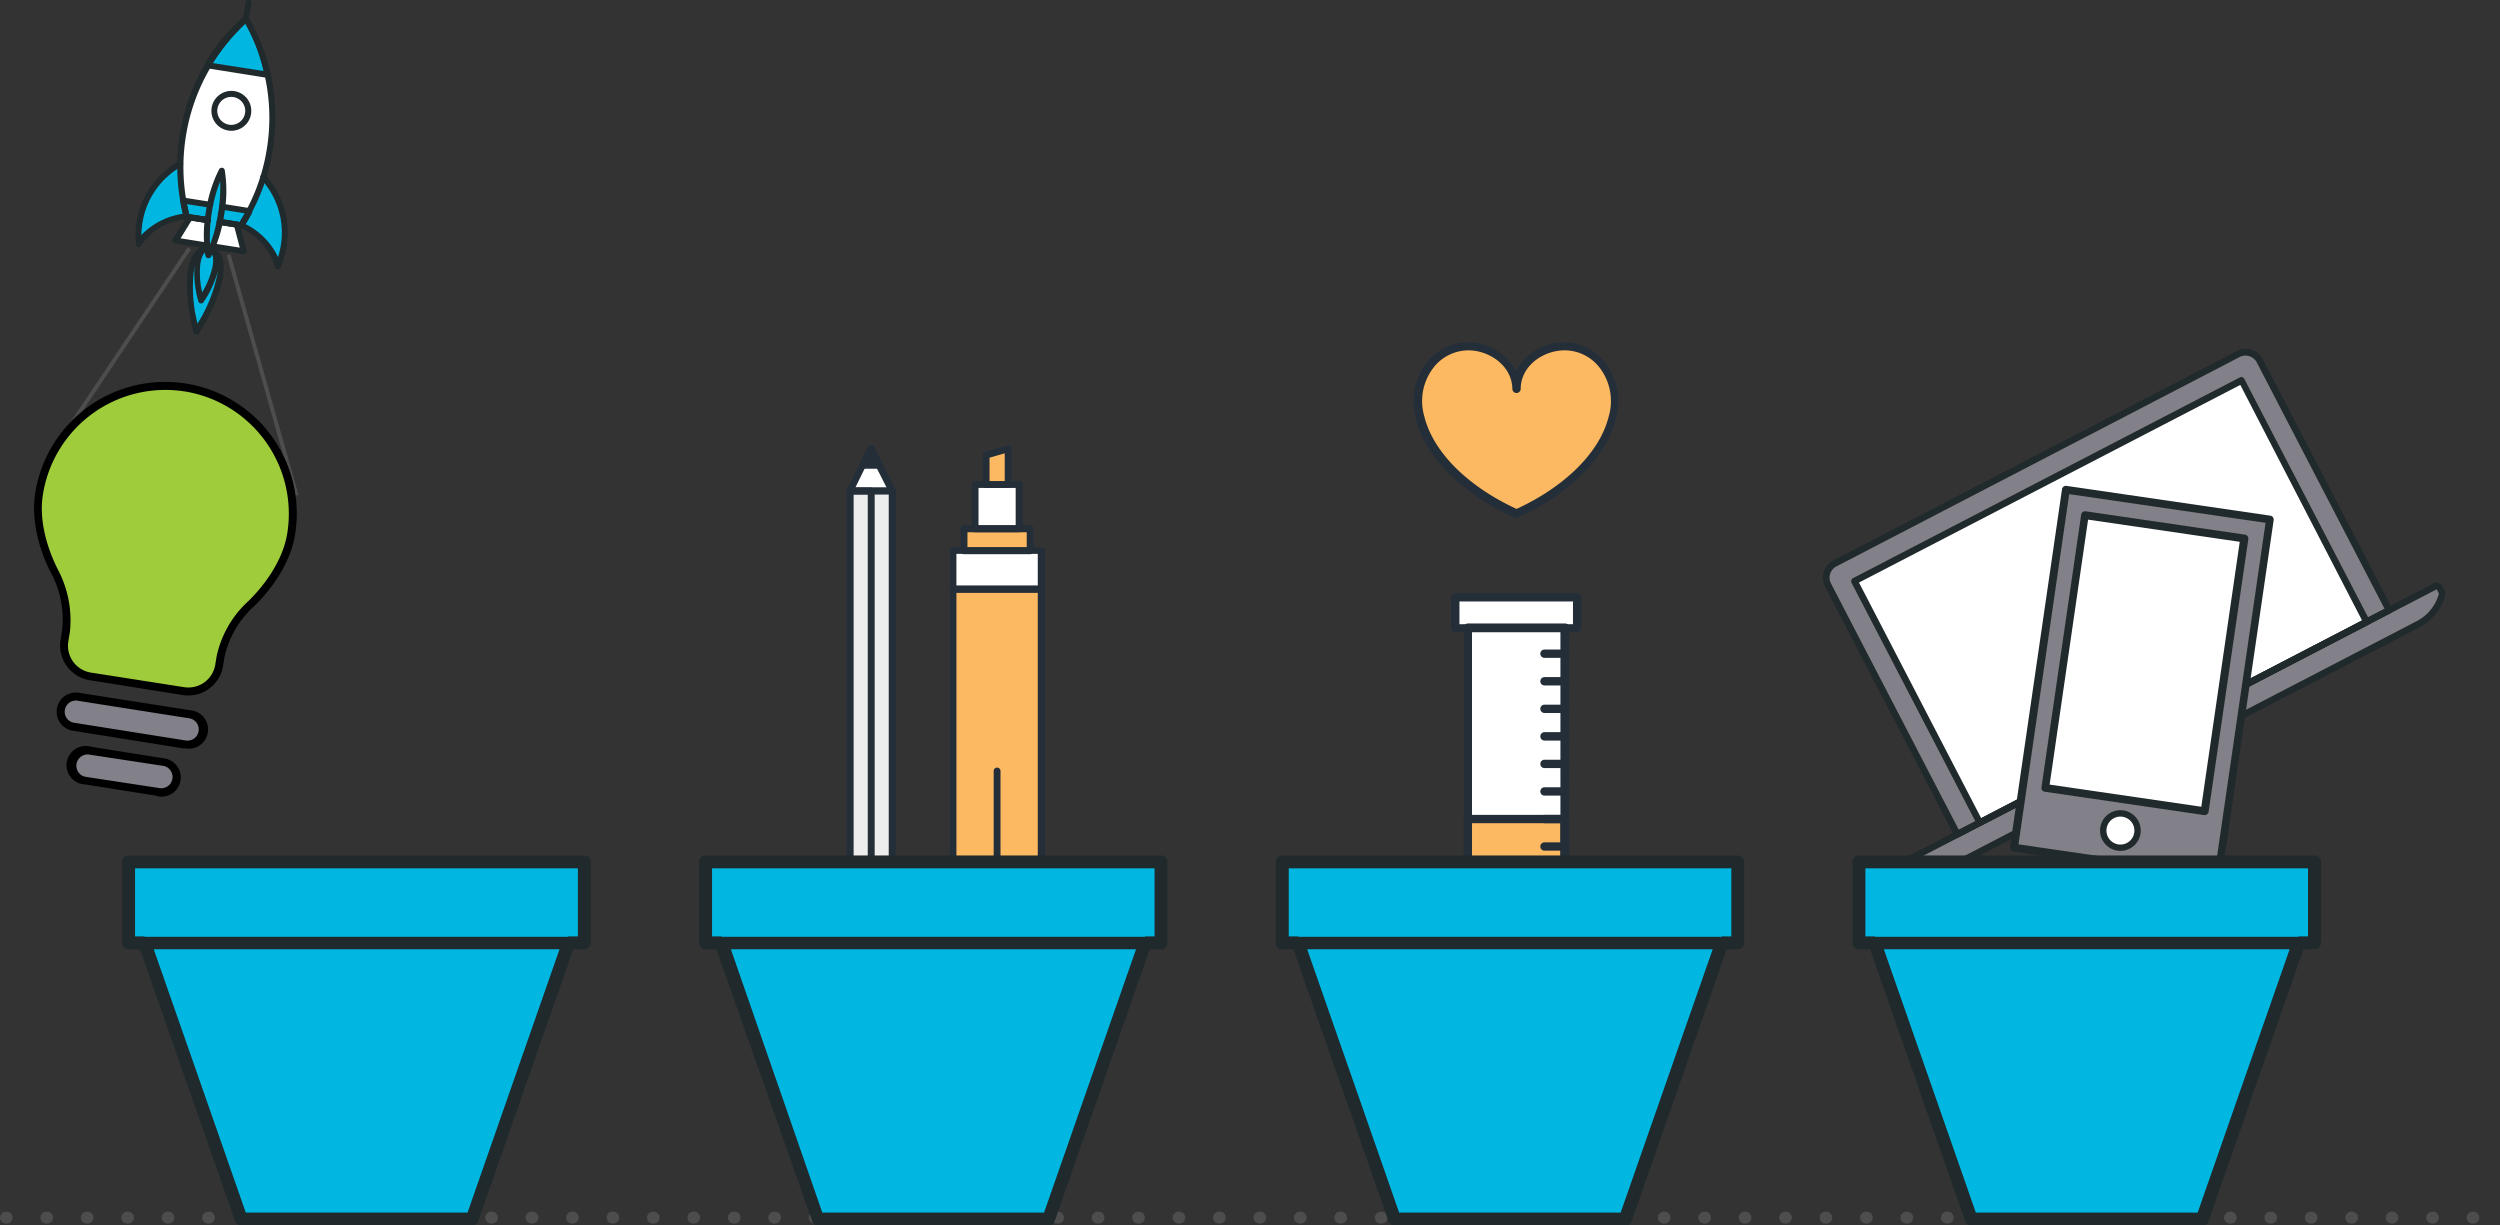 <svg xmlns="http://www.w3.org/2000/svg" viewBox="0 0 314.69 154.26"><rect x="0" y="0" width="314.69" height="154.26" fill="#333333" stroke="none"/><defs><style>.cls-1,.cls-10{fill:none;stroke:#4d4d4e;stroke-miterlimit:10;}.cls-1{stroke-linecap:round;stroke-width:1.5px;stroke-dasharray:0.09 5;}.cls-2{fill:#fcb961;}.cls-3{fill:#fff;}.cls-4{fill:#242e39;}.cls-5{fill:#ededed;}.cls-6{fill:#f47b56;}.cls-7{fill:#828089;}.cls-8{fill:#20292b;}.cls-9{fill:#00b7e2;}.cls-10{stroke-width:0.5px;}.cls-11{fill:#9fcc3b;}</style></defs><title>web-design-for-startups</title><g id="Layer_2" data-name="Layer 2"><g id="Layer_4" data-name="Layer 4"><line class="cls-1" x1="0.75" y1="153.27" x2="313.94" y2="153.27"/><rect class="cls-2" x="119.96" y="74.15" width="11.11" height="45.9"/><rect class="cls-2" x="121.34" y="124.88" width="8.33" height="2.78"/><rect class="cls-2" x="121.34" y="66.55" width="8.33" height="2.78"/><rect class="cls-3" x="122.73" y="60.99" width="5.55" height="5.56"/><polygon class="cls-2" points="124.12 60.99 124.12 57.28 126.9 56.48 126.9 60.99 124.12 60.99"/><rect class="cls-3" x="119.96" y="69.32" width="11.11" height="4.83"/><path class="cls-3" d="M131.07,120.05H120v3.44a1.38,1.38,0,0,0,1.38,1.39h8.34a1.4,1.4,0,0,0,1.39-1.39Z"/><path class="cls-4" d="M131.07,120.48H120a.44.44,0,0,1-.44-.43V74.15a.44.44,0,0,1,.44-.43h11.11a.43.43,0,0,1,.43.43v45.9A.43.43,0,0,1,131.07,120.48Zm-10.68-.86h10.24v-45H120.39Z"/><path class="cls-4" d="M129.68,128.09h-8.34a.44.44,0,0,1-.43-.44v-2.77a.44.44,0,0,1,.43-.44h8.34a.44.44,0,0,1,.43.44v2.77A.44.44,0,0,1,129.68,128.09Zm-7.9-.87h7.46v-1.91h-7.46Z"/><path class="cls-4" d="M129.68,69.76h-8.34a.44.44,0,0,1-.43-.44V66.55a.44.44,0,0,1,.43-.44h8.34a.44.44,0,0,1,.43.44v2.77A.44.44,0,0,1,129.68,69.76Zm-7.9-.87h7.46V67h-7.46Z"/><path class="cls-4" d="M128.29,67h-5.56a.43.43,0,0,1-.43-.43V61a.43.43,0,0,1,.43-.43h5.56a.43.43,0,0,1,.43.43v5.56A.43.43,0,0,1,128.29,67Zm-5.12-.87h4.68V61.42h-4.68Z"/><path class="cls-4" d="M126.9,61.42h-2.78a.43.43,0,0,1-.43-.43V57.28a.43.43,0,0,1,.31-.41l2.78-.8a.43.43,0,0,1,.38.07.43.43,0,0,1,.17.35V61A.43.43,0,0,1,126.9,61.42Zm-2.34-.86h1.91v-3.5l-1.91.55Z"/><path class="cls-4" d="M131.07,74.58H120a.44.44,0,0,1-.44-.43V69.32a.44.44,0,0,1,.44-.43h11.11a.43.43,0,0,1,.43.43v4.83A.43.43,0,0,1,131.07,74.58Zm-10.68-.86h10.24v-4H120.39Z"/><path class="cls-4" d="M129.68,125.31h-8.34a1.83,1.83,0,0,1-1.82-1.82v-3.44a.44.44,0,0,1,.44-.43h11.11a.43.43,0,0,1,.43.43v3.44a1.81,1.81,0,0,1-1.82,1.82Zm-9.29-4.83v3a1,1,0,0,0,1,1h8.34a1,1,0,0,0,.95-1v-3Z"/><path class="cls-4" d="M125.51,120.48a.43.43,0,0,1-.43-.43v-23a.43.43,0,1,1,.86,0v23A.43.43,0,0,1,125.51,120.48Z"/><rect class="cls-3" x="183.19" y="75.19" width="15.34" height="3.86"/><path class="cls-3" d="M184.76,79v44.2a7.25,7.25,0,0,0,1.78,4.8,6.08,6.08,0,0,0,4.31,1.79h0a6.11,6.11,0,0,0,6.09-6.1V79Z"/><polygon class="cls-3" points="190.86 129.83 190.86 129.83 190.86 129.83 190.86 129.83"/><path class="cls-2" d="M184.76,103.09v20.15a7.25,7.25,0,0,0,1.78,4.8,6.1,6.1,0,0,0,10.4-4.31V103.09Z"/><path class="cls-4" d="M198.52,79.57H183.19a.53.53,0,0,1-.53-.53V75.19a.53.53,0,0,1,.53-.53h15.33a.53.53,0,0,1,.53.53V79A.53.53,0,0,1,198.52,79.57Zm-14.81-1H198V75.71H183.71Z"/><path class="cls-4" d="M190.87,130.35h0a6.57,6.57,0,0,1-4.67-1.94,7.78,7.78,0,0,1-1.94-5.17V79a.51.51,0,0,1,.52-.52H197a.52.52,0,0,1,.53.52v44.69a6.62,6.62,0,0,1-6.6,6.62Zm-5.58-50.78v43.67a6.78,6.78,0,0,0,1.63,4.43,5.56,5.56,0,0,0,7.87,0,5.5,5.5,0,0,0,1.63-3.94V79.57Z"/><path class="cls-4" d="M190.86,130.35h0a6.57,6.57,0,0,1-4.68-1.94,7.78,7.78,0,0,1-1.94-5.17V103.09a.51.51,0,0,1,.15-.37.53.53,0,0,1,.37-.15H197a.52.52,0,0,1,.53.52v20.64a6.62,6.62,0,0,1-6.62,6.62Zm-5.57-26.73v19.62a6.78,6.78,0,0,0,1.63,4.43,5.56,5.56,0,0,0,7.87,0,5.5,5.5,0,0,0,1.63-3.94V103.62Z"/><path class="cls-4" d="M197,82.81h-2.58a.52.52,0,0,1-.53-.52.53.53,0,0,1,.53-.53H197a.53.53,0,0,1,.53.53A.52.52,0,0,1,197,82.81Z"/><path class="cls-4" d="M197,86.28h-2.58a.52.52,0,0,1-.53-.52.53.53,0,0,1,.53-.53H197a.53.53,0,0,1,.53.53A.52.52,0,0,1,197,86.28Z"/><path class="cls-4" d="M197,89.75h-2.58a.53.53,0,0,1-.53-.53.52.52,0,0,1,.53-.52H197a.52.52,0,0,1,.53.52A.53.53,0,0,1,197,89.75Z"/><path class="cls-4" d="M197,93.22h-2.58a.53.53,0,0,1,0-1.06H197a.53.53,0,0,1,0,1.06Z"/><path class="cls-4" d="M197,96.68h-2.58a.52.52,0,0,1-.53-.52.53.53,0,0,1,.53-.53H197a.53.53,0,0,1,.53.53A.52.52,0,0,1,197,96.68Z"/><path class="cls-4" d="M197,100.15h-2.58a.53.53,0,0,1-.53-.53.52.52,0,0,1,.53-.52H197a.52.52,0,0,1,.53.52A.53.53,0,0,1,197,100.15Z"/><path class="cls-4" d="M197,103.62h-2.58a.53.53,0,0,1-.53-.53.52.52,0,0,1,.53-.52H197a.52.52,0,0,1,.53.52A.53.53,0,0,1,197,103.62Z"/><path class="cls-4" d="M197,107.08h-2.58a.52.52,0,0,1-.53-.52.53.53,0,0,1,.53-.53H197a.53.53,0,0,1,.53.53A.52.52,0,0,1,197,107.08Z"/><path class="cls-4" d="M197,110.55h-2.58a.53.53,0,0,1-.53-.53.52.52,0,0,1,.53-.52H197a.52.52,0,0,1,.53.52A.53.53,0,0,1,197,110.55Z"/><path class="cls-4" d="M197,114h-2.58a.53.53,0,0,1-.53-.53.52.52,0,0,1,.53-.52H197a.52.52,0,0,1,.53.52A.53.53,0,0,1,197,114Z"/><polygon class="cls-3" points="112.31 61.8 109.64 56.46 106.97 61.8 112.31 61.8"/><rect class="cls-5" x="106.97" y="61.8" width="5.33" height="65.85"/><polygon class="cls-4" points="110.68 58.55 109.64 56.46 108.59 58.55 110.68 58.55"/><rect class="cls-3" x="106.97" y="121.29" width="5.33" height="1.88"/><rect class="cls-6" x="106.97" y="123.18" width="5.33" height="4.48"/><path class="cls-4" d="M112.31,62.23H107a.43.43,0,0,1-.39-.62l2.67-5.34a.42.42,0,0,1,.39-.24h0a.44.44,0,0,1,.39.24l2.66,5.34a.43.43,0,0,1-.38.62Zm-4.64-.86h3.93l-2-3.94Z"/><path class="cls-4" d="M112.31,128.09H107a.44.44,0,0,1-.43-.44V61.8a.43.43,0,0,1,.43-.43h5.34a.43.43,0,0,1,.43.43v65.85A.44.44,0,0,1,112.31,128.09Zm-4.9-.87h4.46v-65h-4.46Z"/><path class="cls-4" d="M109.64,128.09H107a.44.44,0,0,1-.43-.44V61.8a.43.43,0,0,1,.43-.43h2.67a.43.43,0,0,1,.43.43v59.49a.44.44,0,0,1-.43.44.44.44,0,0,1-.44-.44V62.23h-1.8v65h2.24a.43.43,0,0,1,.43.43A.44.44,0,0,1,109.64,128.09Z"/><path class="cls-4" d="M110.68,59h-2.09a.44.44,0,0,1-.37-.21.45.45,0,0,1,0-.42l1-2.09a.43.43,0,0,1,.39-.24h0a.44.44,0,0,1,.39.24l1,2.09a.42.42,0,0,1,0,.42A.44.44,0,0,1,110.68,59Zm-1.39-.87H110l-.34-.69Z"/><path class="cls-4" d="M112.31,123.61H107a.43.43,0,0,1-.43-.43v-1.89a.43.43,0,0,1,.43-.43h5.34a.43.43,0,0,1,.43.43v1.89A.43.43,0,0,1,112.31,123.61Zm-4.9-.87h4.46v-1h-4.46Z"/><rect class="cls-3" x="106.97" y="123.18" width="5.33" height="4.48"/><path class="cls-4" d="M112.31,128.09H107a.44.44,0,0,1-.43-.44v-4.47a.44.44,0,0,1,.43-.44h5.34a.44.44,0,0,1,.43.44v4.47A.44.44,0,0,1,112.31,128.09Zm-4.9-.87h4.46v-3.61h-4.46Z"/><path class="cls-2" d="M201.8,46.05c-3.69-4.79-10.94-2-10.94,2.9,0-4.87-7.26-7.69-11-2.9-3.8,4.94,0,13.61,11,18.59C201.85,59.66,205.61,51,201.8,46.05Z"/><path class="cls-4" d="M190.86,65.17a.54.54,0,0,1-.22,0c-6.57-3-11.2-7.61-12.4-12.4a8,8,0,0,1,1.26-7,6.61,6.61,0,0,1,5.32-2.68,6.84,6.84,0,0,1,6,3.6,6.83,6.83,0,0,1,6-3.6,6.59,6.59,0,0,1,5.31,2.68,8,8,0,0,1,1.26,7c-1.2,4.79-5.83,9.43-12.4,12.4A.5.5,0,0,1,190.86,65.17Zm-6-21.07a5.6,5.6,0,0,0-4.49,2.27,6.9,6.9,0,0,0-1.07,6.09c1.11,4.44,5.44,8.76,11.6,11.6,6.16-2.84,10.48-7.16,11.59-11.6a6.9,6.9,0,0,0-1.07-6.09,5.58,5.58,0,0,0-4.48-2.27c-2.67,0-5.52,1.95-5.52,4.85a.52.52,0,0,1-.52.52.52.52,0,0,1-.53-.52C190.33,46.05,187.48,44.1,184.82,44.1Z"/><path class="cls-7" d="M283.27,44.44a2.08,2.08,0,0,0-1.55.14L231,70.92a2,2,0,0,0-.86,2.73L246.38,105l54.35-28.2L284.46,45.44A2,2,0,0,0,283.27,44.44Z"/><path class="cls-7" d="M307.05,73.91a.38.38,0,0,0-.2-.17.39.39,0,0,0-.26,0l-66.07,34.28a.32.32,0,0,0-.16.2.33.33,0,0,0,0,.26l.39.76a6,6,0,0,0,4.94-.25l58.68-30.45a6,6,0,0,0,3.05-3.91Z"/><rect class="cls-3" x="238.24" y="58.59" width="54.86" height="34.24" transform="translate(-5.01 130.88) rotate(-27.43)"/><path class="cls-8" d="M300.93,77.18l-54.35,28.21a.44.44,0,0,1-.57-.18L229.73,73.84a2.41,2.41,0,0,1-.16-1.86,2.44,2.44,0,0,1,1.21-1.44l50.75-26.33A2.48,2.48,0,0,1,283.4,44a2.45,2.45,0,0,1,1.43,1.21l16.28,31.36A.44.44,0,0,1,300.93,77.18Zm-54.37,27.26,53.6-27.81-16.08-31a1.61,1.61,0,0,0-2.16-.69L231.17,71.29a1.65,1.65,0,0,0-.8.94,1.62,1.62,0,0,0,.11,1.22Z"/><path class="cls-8" d="M304.59,78.94l-58.68,30.45a6.41,6.41,0,0,1-5.3.27.47.47,0,0,1-.22-.2l-.39-.75a.76.76,0,0,1,0-.59.7.7,0,0,1,.37-.44L306.4,73.39a.75.75,0,0,1,.57,0,.74.74,0,0,1,.45.38l.39.75a.45.45,0,0,1,0,.3A6.36,6.36,0,0,1,304.59,78.94Zm-63.52,30a5.53,5.53,0,0,0,4.45-.29L304.2,78.19A5.49,5.49,0,0,0,307,74.72l-.28-.54-65.92,34.21Z"/><path class="cls-8" d="M279.86,88.79l-11.67,6.06a.79.79,0,0,1-.62.05.82.82,0,0,1-.49-.4l-.09-.18a.42.42,0,0,1,.18-.57l12.39-6.43a.41.41,0,0,1,.56.18l.1.18a.81.81,0,0,1,0,.63A.85.85,0,0,1,279.86,88.79Z"/><path class="cls-8" d="M298.1,78.65l-48.7,25.27a.41.41,0,0,1-.56-.18L233.06,73.35a.44.44,0,0,1,.18-.57l48.7-25.27a.41.41,0,0,1,.56.18l15.78,30.39A.44.44,0,0,1,298.1,78.65ZM249.39,103,297.33,78.1,282,48.45,234,73.33Z"/><rect class="cls-7" x="246.84" y="73.08" width="45.52" height="25.93" transform="translate(145.45 340.35) rotate(-81.68)"/><polygon class="cls-3" points="257.46 99.18 262.44 64.85 282.5 67.78 277.52 102.11 257.46 99.18"/><path class="cls-3" d="M269.05,104.86a2.16,2.16,0,1,1-1.82-2.45A2.15,2.15,0,0,1,269.05,104.86Z"/><path class="cls-8" d="M279.08,110.93l-25.66-3.75a.49.49,0,0,1-.41-.56l6.55-45.05a.49.49,0,0,1,.56-.41l25.66,3.75a.5.5,0,0,1,.42.56l-6.56,45.05A.5.5,0,0,1,279.08,110.93Zm-25-4.65,24.69,3.61,6.41-44.08L260.46,62.2Z"/><path class="cls-8" d="M277.45,102.6l-20.06-2.94a.49.49,0,0,1-.42-.55l5-34.33a.5.5,0,0,1,.56-.42l20.06,2.94a.5.5,0,0,1,.42.56l-5,34.32A.5.5,0,0,1,277.45,102.6ZM258,98.76l19.09,2.79,4.84-33.35-19.09-2.79Z"/><path class="cls-8" d="M266.54,107.08a2.56,2.56,0,1,1,2.9-2.16A2.57,2.57,0,0,1,266.54,107.08Zm.63-4.27a1.76,1.76,0,1,0,1.48,2A1.76,1.76,0,0,0,267.17,102.81Z"/><polygon class="cls-9" points="17.17 115.69 30.36 153.45 59.42 153.45 72.62 115.69 17.17 115.69"/><rect class="cls-9" x="16.22" y="108.49" width="57.34" height="10.19"/><path class="cls-8" d="M59.42,154.26H30.36a.81.81,0,0,1-.76-.54L17.45,119a.81.81,0,0,1,.76-1.08H71.57a.81.81,0,0,1,.76,1.08L60.19,153.72A.82.82,0,0,1,59.42,154.26Zm-28.48-1.62H58.85l11.58-33.15H19.35Z"/><path class="cls-8" d="M73.56,119.49h-2v-1.62h1.18V109.3H17v8.57h1.18v1.62h-2a.81.81,0,0,1-.81-.81V108.49a.81.81,0,0,1,.81-.81H73.56a.81.81,0,0,1,.81.81v10.19A.81.81,0,0,1,73.56,119.49Z"/><polygon class="cls-9" points="89.76 115.69 102.95 153.45 132.02 153.45 145.21 115.69 89.76 115.69"/><rect class="cls-9" x="88.82" y="108.49" width="57.34" height="10.19"/><path class="cls-8" d="M132,154.26H103a.81.81,0,0,1-.76-.54L90,119a.82.82,0,0,1,.11-.74.81.81,0,0,1,.66-.34h53.35a.81.81,0,0,1,.66.34.85.85,0,0,1,.11.74l-12.15,34.77A.81.81,0,0,1,132,154.26Zm-28.49-1.62h27.91L143,119.49H92Z"/><path class="cls-8" d="M146.15,119.49h-2v-1.62h1.18V109.3H89.63v8.57h1.18v1.62h-2a.81.81,0,0,1-.81-.81V108.49a.81.81,0,0,1,.81-.81h57.33a.81.81,0,0,1,.81.81v10.19A.81.81,0,0,1,146.15,119.49Z"/><polygon class="cls-9" points="162.35 115.69 175.55 153.45 204.61 153.45 217.8 115.69 162.35 115.69"/><rect class="cls-9" x="161.41" y="108.49" width="57.34" height="10.19"/><path class="cls-8" d="M204.61,154.26H175.55a.82.82,0,0,1-.77-.54L162.63,119a.85.85,0,0,1,.11-.74.82.82,0,0,1,.66-.34h53.36a.83.83,0,0,1,.66.34.81.81,0,0,1,.1.74l-12.15,34.77A.81.81,0,0,1,204.61,154.26Zm-28.49-1.62H204l11.59-33.15H164.54Z"/><path class="cls-8" d="M218.75,119.49h-2v-1.62h1.18V109.3H162.22v8.57h1.18v1.62h-2a.81.81,0,0,1-.81-.81V108.49a.81.81,0,0,1,.81-.81h57.34a.81.81,0,0,1,.81.81v10.19A.81.81,0,0,1,218.75,119.49Z"/><polygon class="cls-9" points="234.94 115.69 248.14 153.45 277.2 153.45 290.4 115.69 234.94 115.69"/><rect class="cls-9" x="234" y="108.49" width="57.34" height="10.19"/><path class="cls-8" d="M277.2,154.26H248.14a.83.83,0,0,1-.77-.54L235.23,119a.81.81,0,0,1,.76-1.08h53.36a.81.81,0,0,1,.76,1.08L278,153.72A.81.81,0,0,1,277.2,154.26Zm-28.49-1.62h27.92l11.58-33.15H237.13Z"/><path class="cls-8" d="M291.34,119.49h-2v-1.62h1.18V109.3H234.81v8.57H236v1.62h-2a.81.81,0,0,1-.81-.81V108.49a.81.81,0,0,1,.81-.81h57.34a.81.81,0,0,1,.81.81v10.19A.81.81,0,0,1,291.34,119.49Z"/><line class="cls-10" x1="23.84" y1="31.26" x2="6.28" y2="57.43"/><line class="cls-10" x1="28.77" y1="32.05" x2="37.34" y2="62.37"/><path class="cls-9" d="M26.35,31.35c-1-.16-2,.41-2.35,2.92a21.21,21.21,0,0,0,.7,7.46,20.84,20.84,0,0,0,3-6.87C28.08,32.34,27.36,31.51,26.35,31.35Z"/><path class="cls-9" d="M26.35,31.35c-.63-.1-1.21.25-1.46,1.82a12.84,12.84,0,0,0,.43,4.65,13.14,13.14,0,0,0,1.86-4.28C27.43,32,27,31.45,26.35,31.35Z"/><path class="cls-9" d="M27,27.33c4.19.67,7.4,3.26,8,6.19A11.48,11.48,0,0,0,35.73,31c.86-5.44-2.5-10.5-7.52-11.3s-9.79,3-10.66,8.41a10.68,10.68,0,0,0-.09,2.64C19,28.14,22.8,26.67,27,27.33Z"/><path class="cls-3" d="M30.34,28.36A24.77,24.77,0,0,0,34,18.79a24.94,24.94,0,0,0-3-16.4,25,25,0,0,0-7.48,24.88Z"/><path class="cls-9" d="M23,25.24c.12.68.27,1.36.44,2l6.86,1.09c.38-.58.73-1.18,1.05-1.79Z"/><polygon class="cls-3" points="30.72 31.66 22.1 30.29 24 27.35 29.83 28.28 30.72 31.66"/><path class="cls-9" d="M26.29,26.68a16.61,16.61,0,0,0-.06,5.44,16.38,16.38,0,0,0,1.62-5.19,16.38,16.38,0,0,0,.07-5.44A16.62,16.62,0,0,0,26.29,26.68Z"/><path class="cls-3" d="M31.23,14.29a2.14,2.14,0,1,1-1.78-2.44A2.15,2.15,0,0,1,31.23,14.29Z"/><path class="cls-9" d="M31,2.39a25.11,25.11,0,0,0-4.8,5.84l7.54,1.2A24.49,24.49,0,0,0,31,2.39Z"/><path class="cls-8" d="M24.64,42.1h0a.37.37,0,0,1-.31-.28c-1-4.4-.83-6.79-.7-7.61C24,32,24.82,30.91,26.13,31a.36.36,0,0,1,.26.12.37.37,0,0,1,.29,0c1.26.36,1.72,1.66,1.36,3.88-.16,1-.77,3.29-3,7A.36.36,0,0,1,24.64,42.1ZM26.3,31.65a.29.29,0,0,1-.2.05c-.32,0-1.3,0-1.73,2.63a18.56,18.56,0,0,0,.49,6.39A18.47,18.47,0,0,0,27.3,34.8c.44-2.68-.51-2.95-.82-3A.36.36,0,0,1,26.3,31.65Z"/><path class="cls-8" d="M25.26,38.19h0a.35.35,0,0,1-.3-.28,12.67,12.67,0,0,1-.44-4.8c.08-.51.33-2.09,1.58-2.15a.33.33,0,0,1,.29.13.38.38,0,0,1,.33,0c.77.29,1.05,1.15.83,2.54A12.91,12.91,0,0,1,25.64,38,.36.36,0,0,1,25.26,38.19Zm1-6.53a.34.34,0,0,1-.17.05c-.42,0-.72.53-.87,1.52a10.67,10.67,0,0,0,.23,3.57,11.08,11.08,0,0,0,1.32-3.32c.16-1,0-1.57-.36-1.72A.4.4,0,0,1,26.3,31.66Z"/><path class="cls-8" d="M17.4,31.1h0a.37.37,0,0,1-.29-.34A10.91,10.91,0,0,1,17.18,28a10.68,10.68,0,0,1,5.32-7.71.38.38,0,0,1,.51.16.36.36,0,0,1-.15.5,9.91,9.91,0,0,0-4.94,7.17,12.16,12.16,0,0,0-.13,1.47,9,9,0,0,1,5.65-2.73.37.37,0,0,1,.41.33.38.38,0,0,1-.32.42,7.53,7.53,0,0,0-5.74,3.28A.4.4,0,0,1,17.4,31.1Z"/><path class="cls-8" d="M34.94,33.89a.36.36,0,0,1-.31-.29,7.58,7.58,0,0,0-4.44-4.9.38.38,0,1,1,.32-.68A8.94,8.94,0,0,1,35,32.36a10.24,10.24,0,0,0,.34-1.43,9.94,9.94,0,0,0-2.47-8.36.37.37,0,0,1,0-.53.38.38,0,0,1,.53,0,10.66,10.66,0,0,1,2.67,9,11.13,11.13,0,0,1-.76,2.63.36.36,0,0,1-.38.22Z"/><path class="cls-8" d="M30.29,28.73l-2.68-.42a.39.39,0,0,1-.31-.43.37.37,0,0,1,.43-.31l2.43.38c.15-.23.29-.47.43-.71l.22-.39.18-.33.06-.1,0-.05a23.32,23.32,0,0,0,1.73-4.16,24.18,24.18,0,0,0,.81-3.48,24.43,24.43,0,0,0-.27-9.22l-.22-.9A24.21,24.21,0,0,0,32,5.22c-.06-.12-.11-.24-.16-.36-.28-.62-.59-1.25-.94-1.88a25.8,25.8,0,0,0-2.22,2.37l-.56.7L27.42,7l-.09.14-.24.35-.18.28-.36.57-.05.11,0,.05a24.53,24.53,0,0,0-3.1,8.64,24.4,24.4,0,0,0,.36,9.58l.06.26,2.44.38a.38.38,0,0,1-.12.75l-2.68-.43a.4.4,0,0,1-.31-.31L23,26.85A25.68,25.68,0,0,1,22.62,17a25.37,25.37,0,0,1,3.22-9l0,0,0-.07.37-.59c.06-.1.12-.2.19-.3s.16-.23.24-.36l.09-.13c.23-.32.45-.64.69-1l.57-.71A27.41,27.41,0,0,1,30.7,2.11.36.36,0,0,1,31,2h0a.34.34,0,0,1,.27.18,23.7,23.7,0,0,1,1.2,2.35l.17.38a26.75,26.75,0,0,1,1.2,3.5l.22.91a25.13,25.13,0,0,1,.28,9.51,24.9,24.9,0,0,1-2.63,7.89h0l0,.06,0,.06a3.72,3.72,0,0,1-.19.34c-.06.13-.14.27-.22.41-.19.32-.38.63-.58.94A.36.36,0,0,1,30.29,28.73Z"/><path class="cls-8" d="M26.1,28.07l-2.68-.43a.4.4,0,0,1-.31-.31L23,26.85c-.12-.5-.22-1-.32-1.55a.39.39,0,0,1,.43-.43l3.42.54a.38.38,0,0,1,.31.43.39.39,0,0,1-.43.31l-2.89-.46c.07.34.14.66.21,1l.06.26,2.44.38a.38.38,0,0,1-.12.75Z"/><path class="cls-8" d="M30.29,28.73l-2.68-.42a.39.39,0,0,1-.31-.43.37.37,0,0,1,.43-.31l2.43.38c.15-.23.29-.47.43-.71l.22-.39-2.89-.46a.38.38,0,0,1-.31-.43.38.38,0,0,1,.43-.31l3.41.55a.39.39,0,0,1,.28.2.37.37,0,0,1,0,.34s-.17.33-.26.47-.14.27-.22.41c-.19.32-.38.63-.58.94A.36.36,0,0,1,30.29,28.73Z"/><path class="cls-8" d="M26,31.29l-4-.64a.38.38,0,0,1-.28-.21.38.38,0,0,1,0-.36l1.89-2.93a.37.37,0,0,1,.37-.17l2.17.34a.38.38,0,0,1-.12.75l-1.92-.31L22.73,30l3.4.54a.37.37,0,0,1,.31.43A.38.38,0,0,1,26,31.29Z"/><path class="cls-8" d="M30.66,32l-4-.63a.38.38,0,0,1-.31-.43.36.36,0,0,1,.43-.31l3.4.54-.68-2.59-1.92-.3a.39.39,0,0,1-.31-.43.37.37,0,0,1,.43-.31l2.16.34a.38.38,0,0,1,.3.27l.89,3.38a.36.36,0,0,1-.08.35A.39.39,0,0,1,30.66,32Z"/><path class="cls-8" d="M26.17,32.5a.38.38,0,0,1-.31-.3,16.93,16.93,0,0,1,.06-5.58,17.19,17.19,0,0,1,1.67-5.32.38.38,0,0,1,.39-.18h0a.36.36,0,0,1,.31.3A16.63,16.63,0,0,1,28.22,27a16.93,16.93,0,0,1-1.66,5.32A.41.41,0,0,1,26.17,32.5Zm1.54-9.68a18.77,18.77,0,0,0-1.05,3.92,19.08,19.08,0,0,0-.22,4.05,18.19,18.19,0,0,0,1-3.92A18.52,18.52,0,0,0,27.71,22.82Z"/><path class="cls-8" d="M28.72,16.43h0a2.51,2.51,0,1,1,2.88-2.08A2.51,2.51,0,0,1,28.72,16.43Zm.67-4.21a1.76,1.76,0,1,0,1.46,2A1.76,1.76,0,0,0,29.39,12.22Z"/><path class="cls-8" d="M33.64,9.8,26.11,8.6A.38.38,0,0,1,25.84,8a25.23,25.23,0,0,1,4.87-5.93A.36.36,0,0,1,31,2h0a.37.37,0,0,1,.26.18,25.2,25.2,0,0,1,2.79,7.14.38.38,0,0,1-.09.34A.39.39,0,0,1,33.64,9.8ZM26.78,7.94l6.43,1a24.32,24.32,0,0,0-2.35-6A24.84,24.84,0,0,0,26.78,7.94Z"/><path class="cls-8" d="M30.9,2.76a.36.36,0,0,1-.31-.43l.32-2A.38.38,0,0,1,31.34,0a.39.39,0,0,1,.31.43l-.32,2A.39.39,0,0,1,30.9,2.76Z"/><g id="Shape_240" data-name="Shape 240"><path class="cls-11" d="M23.33,48.78A16.09,16.09,0,0,0,4.93,62.16c-.8,5,2.05,10,2.05,10A13,13,0,0,1,8.31,79.4l-.19,1.23a3.93,3.93,0,0,0,3.24,4.49L23.11,87a3.93,3.93,0,0,0,4.48-3.26l.16-1a12.6,12.6,0,0,1,3.58-6.45s4.5-3.9,5.32-9.07A16.08,16.08,0,0,0,23.33,48.78Z"/><path d="M23,87.49,11.29,85.62a4.44,4.44,0,0,1-3.67-5.07l.2-1.22a12.55,12.55,0,0,0-1.28-7c-.12-.21-2.92-5.15-2.1-10.3a16.56,16.56,0,1,1,32.71,5.21c-.84,5.28-5.31,9.21-5.5,9.37a12.25,12.25,0,0,0-3.4,6.14l-.16,1A4.43,4.43,0,0,1,23,87.49Zm.22-38.22a15.6,15.6,0,0,0-17.82,13c-.77,4.8,2,9.59,2,9.64a13.62,13.62,0,0,1,1.4,7.6l-.2,1.23a3.42,3.42,0,0,0,2.83,3.92L23.19,86.5a3.43,3.43,0,0,0,3.91-2.85l.16-1A13.11,13.11,0,0,1,31,75.91s4.38-3.86,5.16-8.78A15.6,15.6,0,0,0,23.25,49.27Z"/></g><g id="Shape_241" data-name="Shape 241"><path class="cls-7" d="M23.91,89.91,10,87.69a2,2,0,0,0-2.23,1.59A1.93,1.93,0,0,0,9.4,91.47l13.9,2.22a1.91,1.91,0,1,0,.61-3.78Zm-3.43,6-9.07-1.44a1.91,1.91,0,1,0-.61,3.78l9.07,1.45a1.92,1.92,0,1,0,.61-3.79Z"/><path d="M19.8,100.18l-9.08-1.44A2.42,2.42,0,1,1,11.48,94l9.08,1.45a2.42,2.42,0,1,1-.76,4.77ZM11.33,95a1.42,1.42,0,1,0-.45,2.8L20,99.19a1.42,1.42,0,1,0,.45-2.8Zm11.9-.77L9.32,92a2.42,2.42,0,1,1,.76-4.77L24,89.41a2.42,2.42,0,1,1-.76,4.77Zm-13.31-6A1.41,1.41,0,1,0,9.48,91l13.9,2.21a1.41,1.41,0,1,0,.45-2.79Z"/></g></g></g></svg>